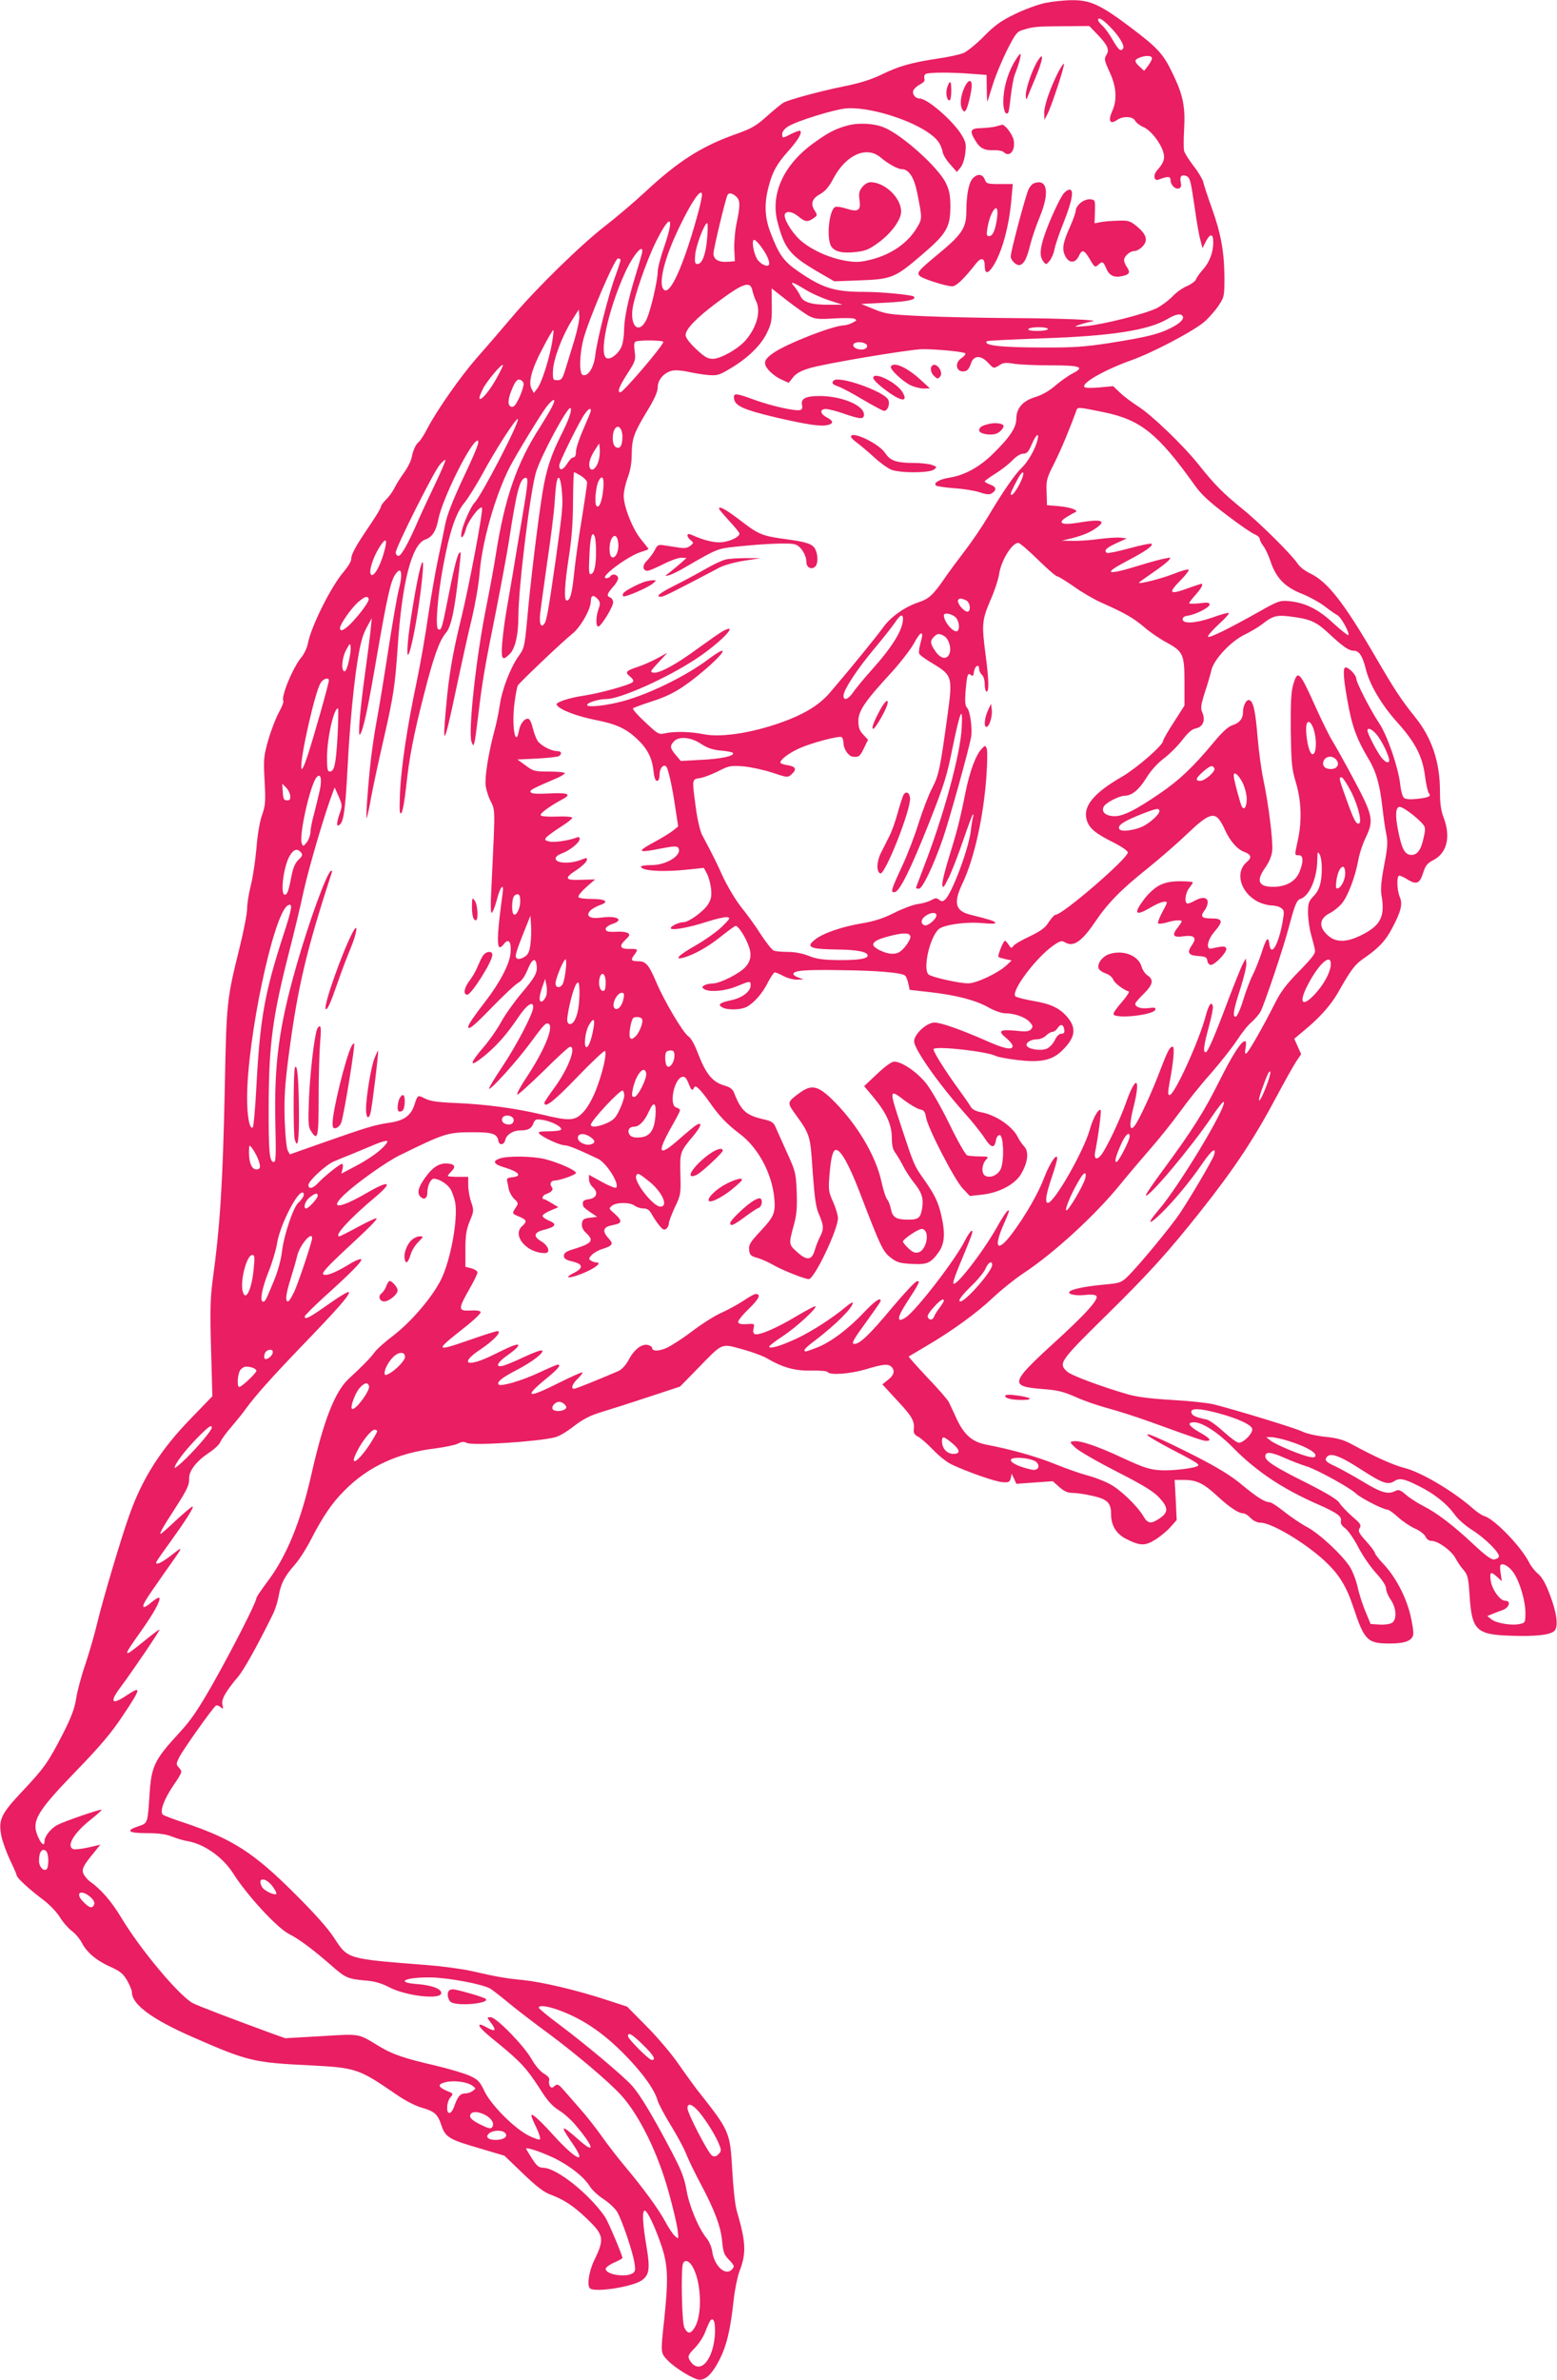 <?xml version="1.0" standalone="no"?>
<!DOCTYPE svg PUBLIC "-//W3C//DTD SVG 20010904//EN"
 "http://www.w3.org/TR/2001/REC-SVG-20010904/DTD/svg10.dtd">
<svg version="1.0" xmlns="http://www.w3.org/2000/svg"
 width="838pt" height="1280pt" viewBox="0 0 838 1280"
 preserveAspectRatio="xMidYMid meet">
<g transform="translate(0,1280) scale(0.1,-0.1)"
fill="#e91e63" stroke="none">
<path d="M5625 12784 c-38 -8 -112 -35 -163 -60 -74 -36 -107 -59 -167 -120
-40 -41 -90 -81 -109 -89 -19 -8 -81 -22 -138 -30 -146 -22 -211 -41 -303 -86
-56 -27 -116 -46 -201 -63 -124 -25 -295 -71 -327 -88 -9 -5 -45 -34 -79 -64
-71 -64 -89 -74 -190 -110 -175 -63 -301 -144 -473 -304 -60 -56 -157 -138
-215 -183 -131 -101 -370 -334 -503 -491 -56 -66 -141 -165 -190 -220 -93
-107 -215 -282 -267 -381 -17 -33 -37 -64 -44 -70 -18 -14 -32 -44 -40 -84 -3
-18 -21 -55 -40 -81 -19 -27 -44 -65 -54 -87 -11 -21 -32 -49 -46 -62 -14 -14
-26 -30 -26 -37 0 -7 -29 -55 -64 -106 -74 -109 -96 -150 -96 -177 0 -11 -18
-40 -39 -65 -69 -79 -178 -298 -195 -391 -4 -21 -19 -52 -32 -68 -47 -55 -113
-215 -99 -238 3 -4 -8 -32 -24 -61 -16 -29 -42 -96 -57 -148 -25 -88 -26 -102
-20 -220 6 -111 5 -132 -14 -185 -12 -34 -25 -109 -30 -180 -6 -66 -19 -155
-30 -197 -11 -43 -20 -99 -20 -125 0 -26 -18 -119 -40 -208 -69 -279 -71 -291
-80 -750 -11 -522 -25 -747 -66 -1045 -12 -93 -14 -164 -8 -368 l7 -252 -115
-119 c-161 -165 -261 -321 -331 -518 -42 -115 -145 -462 -173 -580 -14 -59
-43 -160 -64 -223 -22 -63 -44 -146 -50 -185 -8 -53 -25 -99 -71 -190 -80
-155 -101 -185 -220 -311 -116 -123 -129 -154 -111 -242 7 -32 28 -89 47 -129
19 -39 35 -76 35 -80 0 -13 64 -72 138 -128 36 -26 77 -69 93 -95 16 -27 45
-60 64 -75 20 -14 44 -43 55 -64 26 -51 78 -96 154 -130 52 -23 69 -37 90 -73
14 -25 26 -53 26 -64 0 -65 108 -145 325 -240 299 -131 328 -138 635 -153 247
-13 260 -17 465 -158 43 -30 101 -60 133 -69 72 -21 87 -34 108 -96 21 -64 42
-76 208 -124 l131 -39 100 -96 c73 -70 113 -101 150 -114 70 -26 121 -60 189
-124 97 -93 101 -111 45 -227 -29 -59 -41 -136 -24 -152 24 -24 226 7 278 42
42 29 47 62 26 186 -20 118 -24 190 -9 190 14 0 56 -88 90 -189 35 -105 38
-178 15 -396 -20 -184 -20 -180 18 -220 39 -42 143 -105 173 -105 36 0 71 37
109 113 37 75 56 155 74 319 6 54 20 121 30 149 39 100 36 158 -14 329 -9 31
-19 126 -24 218 -12 208 -13 209 -194 438 -17 23 -61 83 -97 135 -36 52 -112
142 -170 200 l-105 106 -110 36 c-158 52 -345 96 -450 107 -95 9 -134 16 -280
49 -50 11 -154 25 -230 31 -445 35 -431 31 -509 150 -31 48 -107 133 -210 235
-222 222 -336 294 -594 381 -59 19 -111 39 -116 44 -17 17 6 81 56 155 50 73
50 76 33 95 -18 20 -18 22 -1 57 19 39 182 269 198 279 5 3 16 0 25 -8 14 -12
16 -10 10 13 -7 28 17 71 85 151 31 37 102 164 185 332 14 27 28 73 33 102 11
66 32 106 85 166 24 26 64 89 90 140 63 122 114 197 180 262 127 128 286 201
485 225 52 7 108 18 124 26 21 11 33 12 48 4 30 -16 390 7 478 31 20 5 65 32
100 60 50 38 85 56 150 76 47 14 160 50 253 81 l167 55 93 95 c139 143 126
137 238 107 52 -14 113 -36 137 -50 85 -50 151 -68 239 -66 46 1 84 -2 88 -8
11 -18 120 -10 205 15 93 28 120 31 138 13 20 -20 14 -45 -19 -70 l-30 -24 80
-87 c81 -86 94 -111 89 -157 -2 -17 4 -27 22 -37 14 -6 51 -39 82 -71 31 -33
76 -68 100 -79 84 -40 234 -92 272 -95 35 -3 40 0 46 21 l5 24 13 -27 12 -27
98 7 98 7 36 -32 c26 -23 45 -31 72 -31 21 0 68 -7 107 -16 79 -18 99 -37 99
-99 0 -60 28 -105 80 -132 78 -39 103 -39 160 -3 27 17 64 48 81 68 l32 36 -5
108 -6 108 50 0 c68 0 107 -19 181 -88 65 -60 113 -92 140 -92 8 0 25 -11 38
-25 15 -15 35 -25 53 -25 59 0 239 -107 345 -205 78 -73 117 -135 156 -253 58
-175 75 -192 194 -192 81 0 119 14 127 46 3 12 -4 62 -16 111 -25 99 -79 202
-147 274 -24 25 -43 51 -43 56 0 6 -21 34 -47 63 -40 44 -45 55 -35 71 10 16
5 24 -42 64 -29 26 -59 58 -67 71 -9 17 -63 50 -173 106 -173 86 -226 120
-226 144 0 27 28 26 100 -6 40 -18 93 -38 119 -46 57 -17 235 -115 270 -148
27 -25 146 -86 169 -86 7 0 32 -18 56 -40 24 -22 64 -49 90 -61 26 -11 52 -31
58 -43 6 -15 19 -24 33 -24 34 0 105 -51 128 -92 10 -19 27 -44 36 -55 31 -35
34 -45 41 -154 12 -179 37 -203 218 -209 136 -5 216 4 238 26 23 23 13 98 -26
199 -21 55 -41 91 -62 108 -17 14 -39 42 -48 61 -44 86 -185 232 -240 249 -14
4 -41 22 -60 39 -103 92 -281 198 -370 220 -62 16 -156 58 -283 127 -44 24
-77 34 -145 41 -49 5 -103 18 -125 29 -34 17 -343 112 -477 146 -30 7 -129 18
-220 23 -109 6 -189 16 -235 29 -140 40 -311 103 -332 124 -48 44 -39 56 211
302 232 228 332 339 510 563 183 231 288 390 412 624 40 75 85 155 100 178
l27 40 -19 42 -18 41 49 41 c84 68 148 140 185 205 71 125 91 152 137 184 83
57 120 96 156 165 48 91 57 129 41 167 -16 38 -18 115 -3 115 7 0 27 -9 45
-21 48 -29 65 -22 83 35 13 41 23 53 56 70 73 38 94 125 55 228 -15 39 -20 77
-20 144 0 155 -44 286 -133 396 -74 92 -111 148 -207 313 -178 306 -265 417
-361 462 -25 12 -54 34 -64 50 -31 48 -206 222 -301 298 -102 83 -146 127
-232 235 -80 101 -255 270 -328 315 -32 21 -76 53 -96 73 l-37 35 -75 -7 c-45
-4 -77 -3 -80 3 -14 22 110 92 252 143 114 40 338 158 395 208 25 22 59 61 76
87 30 45 31 50 31 152 -1 137 -19 237 -69 375 -22 61 -42 123 -45 137 -3 14
-26 53 -51 85 -25 32 -48 69 -52 82 -3 13 -3 65 0 115 7 120 -5 183 -57 292
-54 115 -82 145 -230 257 -162 122 -218 148 -316 147 -41 0 -106 -7 -145 -15z
m349 -128 c48 -48 80 -101 71 -116 -12 -20 -25 -9 -55 43 -16 29 -41 64 -55
77 -14 13 -25 27 -25 32 0 18 23 6 64 -36z m-67 -42 c55 -57 66 -82 47 -111
-12 -19 -10 -29 17 -88 38 -81 43 -151 15 -213 -23 -52 -12 -74 25 -48 33 23
86 21 99 -4 6 -11 26 -26 45 -34 37 -16 88 -79 105 -131 12 -37 4 -61 -33
-102 -22 -25 -16 -59 9 -49 49 19 64 18 64 -2 0 -27 26 -53 46 -45 11 4 13 14
9 33 -7 30 4 43 28 34 22 -8 25 -21 47 -170 10 -74 24 -153 31 -176 l11 -43
19 38 c23 43 39 41 39 -6 0 -54 -20 -107 -54 -145 -18 -20 -36 -45 -39 -55 -4
-10 -26 -26 -49 -36 -24 -10 -59 -35 -78 -56 -19 -20 -57 -48 -83 -62 -61 -31
-292 -89 -383 -97 -69 -5 -69 -5 -29 9 22 7 49 14 60 16 65 7 -154 17 -420 18
-170 1 -394 6 -496 11 -169 8 -192 11 -255 37 l-69 28 134 7 c120 6 166 17
149 33 -9 9 -174 25 -263 25 -165 0 -228 20 -361 112 -77 53 -103 90 -149 212
-29 78 -32 151 -9 239 21 83 45 126 109 197 51 58 73 95 62 106 -3 3 -23 -4
-46 -15 -50 -26 -51 -26 -51 -1 0 12 13 28 32 40 49 30 246 91 313 97 112 9
321 -51 435 -126 54 -36 74 -63 84 -111 3 -14 21 -44 41 -65 l35 -40 19 23
c11 13 23 46 26 77 6 47 4 60 -18 97 -45 76 -185 198 -227 198 -24 0 -42 24
-34 44 4 9 20 24 36 32 20 11 28 20 23 31 -3 9 0 20 7 25 16 9 132 10 246 1
l82 -6 1 -76 c0 -42 2 -71 4 -66 2 6 15 48 30 95 15 47 49 128 76 182 42 83
53 98 81 106 58 18 70 20 217 21 l144 1 44 -46z m293 -128 c0 -7 -10 -25 -21
-40 l-21 -27 -24 22 c-30 28 -30 37 -1 49 34 13 67 12 67 -4z m-2449 -854
c-74 -265 -144 -419 -177 -391 -34 28 1 172 86 345 63 130 112 201 118 171 2
-10 -10 -66 -27 -125z m211 111 c22 -20 23 -46 3 -141 -9 -40 -14 -103 -13
-140 l3 -67 -37 -3 c-49 -4 -78 12 -78 44 0 25 66 300 76 316 8 13 26 9 46 -9z
m-386 -267 c-20 -56 -36 -118 -36 -137 -1 -49 -36 -202 -59 -254 -37 -83 -89
-48 -77 51 8 66 77 265 127 365 77 154 101 140 45 -25z m230 43 c-7 -87 -27
-139 -52 -139 -14 0 -16 9 -12 53 5 49 50 167 64 167 4 0 4 -37 0 -81z m294
-51 c31 -42 47 -84 37 -94 -10 -11 -45 7 -61 31 -20 31 -33 105 -17 105 6 0
25 -19 41 -42z m-646 -35 c-4 -16 -20 -71 -36 -123 -38 -125 -58 -220 -59
-283 0 -29 -5 -67 -12 -86 -14 -40 -58 -76 -81 -68 -45 17 5 254 96 456 46
103 109 174 92 104z m-114 -32 c0 -5 -13 -45 -29 -89 -37 -100 -97 -339 -107
-422 -7 -66 -39 -117 -67 -107 -20 6 -19 103 2 189 27 105 169 438 187 438 8
0 14 -4 14 -9z m992 -157 c33 -21 92 -47 132 -60 l71 -23 -70 0 c-96 -1 -143
13 -157 47 -7 15 -21 37 -32 50 -28 31 -13 28 56 -14z m-282 -9 c4 -16 12 -40
18 -52 29 -53 7 -140 -53 -211 -39 -47 -136 -102 -178 -102 -29 0 -45 10 -91
53 -35 33 -56 61 -56 75 0 31 58 92 164 171 148 111 185 123 196 66z m307
-136 c30 -15 51 -17 128 -12 51 3 101 3 112 -1 16 -7 16 -9 -7 -21 -14 -8 -35
-14 -47 -15 -60 -1 -313 -100 -383 -150 -49 -35 -54 -54 -23 -91 15 -17 45
-40 68 -50 l40 -18 23 29 c16 21 43 36 87 49 79 25 541 102 610 103 81 0 225
-14 231 -23 2 -4 -7 -16 -21 -25 -44 -29 -25 -85 24 -69 9 3 21 20 26 38 14
46 53 49 93 6 30 -32 30 -32 58 -15 22 15 36 17 78 10 28 -5 118 -9 200 -9
163 0 187 -9 118 -44 -21 -11 -63 -40 -92 -65 -33 -29 -73 -51 -106 -61 -68
-20 -104 -60 -104 -117 0 -49 -37 -103 -133 -196 -72 -68 -147 -108 -226 -121
-53 -8 -88 -28 -74 -42 5 -5 49 -11 98 -15 50 -3 112 -13 138 -22 35 -12 53
-13 64 -6 29 18 26 35 -6 47 -17 6 -31 14 -31 18 0 3 26 22 58 42 31 19 73 52
91 71 21 22 44 36 59 36 19 0 28 10 45 50 23 54 42 68 31 23 -12 -48 -51 -117
-84 -148 -37 -35 -103 -130 -183 -265 -31 -52 -86 -133 -122 -180 -36 -47 -88
-116 -114 -155 -58 -84 -83 -107 -136 -124 -75 -25 -152 -79 -192 -136 -34
-47 -166 -210 -285 -349 -52 -61 -121 -106 -221 -146 -169 -67 -359 -100 -460
-79 -70 14 -155 16 -207 5 -34 -8 -39 -5 -108 60 -40 37 -69 70 -65 74 4 4 48
20 97 36 106 33 172 72 282 165 121 102 143 150 29 65 -121 -91 -314 -186
-457 -226 -91 -25 -198 -37 -198 -22 0 13 62 32 103 32 75 0 329 114 483 216
128 84 239 198 147 151 -15 -8 -75 -50 -133 -92 -118 -87 -211 -138 -243 -133
-20 3 -17 8 27 55 l48 52 -53 -29 c-30 -16 -76 -37 -104 -46 -67 -22 -73 -29
-44 -53 16 -13 21 -23 14 -30 -15 -15 -178 -60 -259 -72 -83 -12 -159 -37
-150 -50 16 -27 109 -62 221 -84 97 -19 152 -44 208 -96 58 -53 85 -105 92
-175 4 -36 10 -54 19 -54 9 0 14 12 14 35 0 33 21 57 36 42 10 -10 33 -112 48
-217 l16 -105 -27 -22 c-15 -12 -63 -42 -107 -65 -92 -50 -83 -57 40 -32 73
14 88 14 95 3 23 -38 -66 -94 -148 -92 -29 0 -53 -4 -53 -8 0 -24 124 -31 262
-15 l76 8 17 -31 c9 -18 19 -54 22 -81 4 -39 1 -55 -16 -84 -24 -38 -104 -96
-132 -96 -24 0 -69 -21 -69 -32 0 -15 100 3 194 34 50 16 99 27 110 25 18 -3
15 -9 -29 -52 -27 -26 -90 -71 -139 -99 -95 -54 -123 -82 -64 -66 59 18 132
59 201 115 38 30 72 55 77 55 12 0 45 -48 64 -94 23 -54 20 -90 -10 -125 -30
-36 -139 -91 -180 -91 -16 0 -36 -5 -44 -10 -13 -9 -13 -11 0 -20 27 -18 113
-11 175 15 73 30 75 30 75 5 0 -33 -46 -68 -106 -80 -61 -13 -74 -24 -45 -39
28 -15 97 -13 129 3 40 21 87 74 116 134 15 28 31 52 36 52 6 0 27 -9 47 -20
21 -11 54 -20 73 -19 l35 1 -27 10 c-16 5 -28 14 -28 19 0 19 62 24 250 21
205 -2 336 -14 352 -30 6 -6 13 -25 17 -43 l7 -33 114 -13 c139 -16 243 -43
313 -83 30 -17 68 -30 87 -30 49 0 107 -20 131 -46 18 -20 20 -26 9 -39 -11
-13 -26 -15 -81 -9 -88 8 -101 0 -55 -38 20 -16 36 -36 36 -44 0 -24 -44 -16
-146 30 -135 59 -239 96 -275 96 -41 0 -109 -62 -109 -101 0 -42 132 -229 270
-384 40 -44 88 -104 107 -133 37 -57 55 -62 63 -16 3 17 11 29 20 29 22 0 26
-144 5 -185 -17 -33 -59 -49 -84 -33 -20 14 -17 59 5 84 17 18 15 19 -34 19
-28 0 -58 3 -67 6 -9 4 -52 79 -95 168 -46 94 -99 186 -127 221 -50 61 -128
114 -170 115 -14 0 -49 -25 -92 -66 l-70 -66 51 -61 c69 -83 98 -147 98 -218
0 -40 6 -63 19 -80 10 -13 28 -44 41 -69 12 -25 38 -64 56 -87 44 -54 55 -86
48 -136 -9 -58 -19 -67 -76 -67 -65 0 -84 12 -93 57 -4 21 -13 45 -21 53 -7 9
-20 49 -29 90 -30 145 -138 324 -273 453 -72 68 -106 74 -168 29 -67 -49 -68
-52 -28 -108 85 -118 85 -117 98 -317 11 -146 17 -192 35 -231 25 -58 26 -77
4 -119 -9 -18 -22 -50 -28 -72 -16 -54 -42 -57 -95 -9 -46 42 -46 40 -15 154
13 49 16 90 13 170 -4 101 -7 111 -52 210 -26 58 -54 119 -61 136 -11 27 -22
34 -67 44 -93 22 -119 45 -157 142 -7 19 -21 30 -48 38 -68 19 -103 61 -148
178 -16 43 -36 79 -50 88 -28 18 -132 193 -174 294 -40 93 -55 110 -98 110
-37 0 -40 7 -18 36 21 28 19 31 -26 30 -52 -1 -59 15 -23 49 23 22 26 28 14
36 -8 5 -31 9 -50 8 -57 -3 -70 0 -70 15 0 8 16 20 35 26 67 22 28 46 -56 35
-62 -9 -89 7 -63 36 9 10 32 23 51 30 54 18 35 34 -42 34 -42 0 -70 4 -72 11
-2 6 17 30 43 53 l47 41 -74 -2 c-90 -4 -95 8 -24 54 27 18 51 41 53 50 3 16
1 16 -32 3 -37 -15 -93 -20 -120 -9 -26 10 -18 31 16 43 43 15 98 59 98 78 0
10 -5 13 -17 8 -42 -16 -121 -28 -147 -21 -24 6 -26 9 -15 23 8 8 42 33 76 55
35 22 63 44 63 49 0 6 -35 9 -82 7 -49 -2 -85 1 -88 7 -5 10 50 50 121 88 48
26 24 35 -81 29 -60 -3 -89 -1 -94 7 -7 11 11 20 142 76 23 10 42 22 42 27 0
4 -38 8 -83 8 -79 0 -87 2 -128 33 l-44 32 105 5 c58 3 111 9 118 13 19 13 14
27 -9 27 -32 0 -89 30 -106 56 -8 13 -19 43 -25 66 -5 23 -14 46 -21 50 -17
11 -46 -20 -53 -58 -19 -104 -41 19 -25 144 6 46 14 88 18 95 14 21 246 241
292 277 45 35 101 133 101 177 0 31 14 36 36 12 15 -17 16 -24 6 -53 -15 -40
-16 -96 -2 -96 15 0 80 106 80 130 0 11 -7 23 -15 26 -22 9 -19 19 16 59 18
20 29 41 25 50 -6 17 -32 20 -41 5 -3 -5 -13 -10 -22 -10 -44 0 116 120 189
142 21 6 38 13 38 15 0 3 -18 25 -39 51 -45 54 -95 178 -94 237 0 22 10 65 21
95 14 36 22 79 22 125 1 86 11 115 83 234 40 65 57 104 57 128 0 40 33 78 76
89 16 4 53 2 84 -5 30 -7 80 -15 110 -18 50 -4 61 -1 119 34 94 55 166 125
198 191 25 51 28 67 27 149 l-1 92 84 -66 c47 -36 101 -74 120 -84z m-1267
-133 c-17 -55 -39 -126 -48 -156 -15 -47 -20 -55 -42 -55 -24 0 -25 3 -24 50
2 61 49 187 101 270 l38 60 3 -34 c2 -18 -11 -79 -28 -135z m3275 134 c10 -16
-13 -39 -67 -66 -64 -32 -130 -48 -326 -79 -136 -21 -198 -25 -360 -24 -226 0
-323 11 -300 34 3 3 135 9 294 15 371 12 576 43 679 105 44 26 70 30 80 15z
m-725 -70 c0 -5 -25 -10 -56 -10 -34 0 -53 4 -49 10 3 6 28 10 56 10 27 0 49
-4 49 -10z m-2669 -75 c-16 -91 -57 -218 -80 -246 l-18 -23 -12 23 c-19 35 2
110 62 222 28 54 53 96 55 94 3 -2 -1 -34 -7 -70z m599 6 c0 -19 -215 -271
-231 -271 -18 0 -8 29 37 99 44 68 46 75 40 121 -5 35 -3 50 6 53 23 9 148 7
148 -2z m1089 -10 c18 -12 5 -31 -22 -31 -29 0 -51 15 -43 29 8 13 45 14 65 2z
m-1985 -183 c-61 -111 -127 -161 -74 -58 21 41 99 134 107 127 2 -2 -13 -33
-33 -69z m144 -31 c2 -9 -8 -42 -22 -73 -19 -41 -30 -55 -43 -52 -23 5 -21 42
6 103 15 34 25 46 38 43 10 -2 19 -11 21 -21z m152 -127 c-11 -22 -40 -70 -64
-108 -123 -190 -189 -379 -236 -677 -11 -71 -36 -206 -55 -300 -54 -272 -96
-663 -77 -716 9 -22 10 -22 15 -4 4 11 13 81 22 155 20 171 35 258 95 555 26
132 58 303 70 380 42 273 59 335 91 335 14 0 9 -42 -24 -235 -14 -82 -35 -206
-46 -275 -12 -69 -28 -163 -36 -209 -8 -46 -18 -122 -22 -168 -7 -91 0 -101
41 -60 29 29 46 103 46 200 0 157 65 685 96 781 30 93 169 350 184 341 11 -7
-8 -62 -50 -145 -54 -107 -80 -186 -100 -309 -24 -146 -66 -490 -83 -686 -13
-142 -16 -153 -45 -193 -45 -63 -90 -180 -102 -264 -6 -40 -19 -104 -30 -143
-31 -115 -52 -247 -46 -291 3 -23 15 -61 27 -84 21 -40 22 -50 16 -205 -4 -90
-10 -215 -13 -279 -4 -70 -3 -116 2 -116 5 0 18 32 28 70 19 74 40 96 31 33
-27 -196 -31 -273 -18 -287 4 -4 15 3 24 15 26 35 42 15 37 -46 -5 -60 -57
-160 -139 -266 -57 -73 -89 -121 -89 -131 0 -22 30 3 132 108 62 64 125 122
139 129 17 9 34 34 49 70 23 57 42 67 48 26 6 -41 -6 -65 -81 -153 -40 -48
-91 -119 -112 -159 -22 -39 -61 -95 -87 -125 -87 -100 -86 -123 3 -50 64 53
118 114 179 205 45 67 80 90 80 54 0 -34 -89 -204 -167 -321 -42 -62 -73 -115
-71 -118 9 -8 148 146 222 246 74 101 85 112 99 103 29 -17 -25 -146 -120
-289 -31 -46 -53 -87 -49 -91 3 -4 66 53 140 125 73 73 138 132 144 132 36 0
-11 -121 -83 -219 -30 -41 -55 -78 -55 -82 0 -33 53 9 177 138 78 81 145 144
149 140 12 -12 -14 -122 -49 -211 -19 -48 -46 -95 -68 -118 -44 -47 -73 -49
-221 -13 -144 34 -300 55 -458 62 -103 4 -144 10 -172 24 -40 20 -40 21 -57
-32 -19 -60 -57 -87 -137 -98 -78 -12 -114 -22 -361 -109 l-173 -61 -12 22
c-6 12 -13 84 -16 167 -3 118 1 183 22 345 48 365 95 563 232 983 2 7 0 11 -5
8 -24 -15 -119 -277 -185 -508 -95 -331 -121 -530 -114 -850 4 -170 3 -208 -8
-208 -24 0 -29 51 -28 305 1 328 21 476 110 825 25 96 61 245 79 330 29 130
113 415 155 525 l11 30 22 -49 c20 -48 20 -50 3 -98 -17 -50 -15 -71 5 -51 19
19 28 85 39 293 16 316 48 600 79 705 4 17 18 49 30 70 l22 40 -6 -60 c-3 -33
-17 -139 -30 -235 -29 -211 -40 -351 -27 -330 18 27 41 132 91 425 54 310 73
397 97 433 35 53 44 11 19 -85 -8 -32 -33 -175 -55 -318 -22 -143 -51 -321
-65 -395 -23 -129 -37 -247 -50 -430 -3 -46 -4 -82 -1 -80 2 3 14 57 25 120
12 63 42 201 66 305 53 232 61 286 75 490 23 351 76 558 149 583 37 13 58 45
70 108 21 110 177 424 211 424 14 0 -4 -47 -84 -216 -50 -108 -81 -187 -90
-235 -8 -41 -26 -128 -40 -194 -14 -66 -37 -201 -52 -300 -14 -99 -41 -254
-60 -345 -52 -245 -84 -460 -91 -600 -4 -99 -3 -123 7 -113 7 6 18 68 26 142
16 153 39 275 96 496 51 201 83 291 118 331 28 32 47 121 70 329 12 111 12
111 1 100 -11 -12 -33 -103 -65 -268 -27 -137 -32 -151 -48 -141 -16 10 -3
178 27 338 35 188 67 284 114 341 21 26 64 95 96 153 69 129 184 307 192 298
12 -12 -196 -413 -233 -450 -19 -19 -60 -111 -69 -153 -10 -50 9 -39 23 12 11
43 74 126 86 114 9 -8 -70 -426 -114 -604 -44 -180 -64 -296 -79 -465 -21
-227 -11 -213 49 70 32 151 72 334 90 405 17 72 36 179 41 240 13 169 83 415
161 570 35 68 169 288 200 328 39 49 54 47 28 -3z m2970 -27 c199 -41 291
-114 491 -394 33 -47 78 -89 170 -158 68 -52 136 -99 152 -105 15 -6 27 -17
27 -24 0 -8 9 -25 19 -38 11 -14 27 -49 37 -77 31 -95 77 -144 174 -182 36
-14 88 -43 117 -64 28 -22 60 -44 71 -50 21 -11 68 -98 59 -107 -3 -3 -39 26
-81 64 -82 77 -153 111 -241 119 -46 4 -58 0 -160 -58 -162 -91 -266 -142
-273 -134 -4 4 21 33 55 65 35 31 60 60 57 63 -3 3 -44 -8 -90 -25 -91 -31
-159 -35 -159 -8 0 9 11 16 25 18 40 4 120 44 120 60 0 12 -11 13 -55 7 -30
-3 -55 -3 -55 1 0 3 16 24 35 45 31 35 44 59 30 59 -2 0 -28 -9 -57 -19 -117
-43 -126 -35 -51 41 26 26 44 51 40 54 -4 4 -42 -7 -84 -24 -68 -26 -183 -55
-183 -46 0 2 33 25 73 53 40 27 79 57 87 67 14 16 13 17 -20 10 -19 -3 -78
-19 -130 -35 -187 -58 -211 -50 -72 23 96 50 140 81 130 91 -3 4 -57 -7 -119
-24 -62 -17 -116 -28 -121 -25 -19 12 -5 27 50 52 l57 26 -34 4 c-19 2 -70 -1
-114 -7 -44 -6 -108 -11 -141 -10 l-61 1 50 12 c66 17 101 32 136 57 57 40 26
49 -102 27 -86 -14 -111 -1 -58 31 19 12 39 23 44 25 26 9 -18 27 -81 33 l-69
6 -2 69 c-3 64 0 75 43 160 37 74 83 185 119 285 5 14 19 12 145 -14z m-2760
8 c0 -5 -18 -49 -40 -99 -22 -49 -40 -104 -40 -121 0 -20 -5 -31 -14 -31 -8 0
-23 -16 -35 -36 -21 -34 -41 -38 -41 -7 0 16 80 179 125 258 25 41 45 58 45
36z m170 -140 c0 -49 -14 -70 -37 -55 -20 13 -20 78 -1 101 17 21 38 -4 38
-46z m-129 -132 c-12 -40 -38 -58 -47 -34 -8 21 2 54 28 95 l23 35 3 -30 c2
-16 -1 -46 -7 -66z m-876 -116 c-31 -65 -72 -152 -90 -193 -56 -130 -95 -200
-110 -200 -8 0 -15 8 -15 19 0 26 203 431 236 470 14 17 29 30 31 27 3 -2 -21
-58 -52 -123z m783 37 c17 -11 32 -27 32 -36 0 -9 -13 -98 -29 -197 -17 -100
-35 -231 -41 -291 -11 -108 -21 -146 -40 -146 -16 0 -11 89 12 237 15 95 22
187 22 296 1 86 3 157 6 157 3 0 20 -9 38 -20z m2356 -50 c-23 -43 -44 -64
-44 -45 0 9 41 88 53 104 24 29 18 -10 -9 -59z m-2460 -32 c7 -75 4 -102 -33
-368 -39 -272 -49 -330 -62 -346 -18 -22 -27 0 -22 54 3 26 20 151 38 277 19
127 37 271 40 320 3 50 8 100 11 113 9 44 22 21 28 -50z m223 13 c-6 -69 -24
-111 -38 -90 -10 16 -2 104 13 132 19 37 31 18 25 -42z m-39 -336 c0 -77 -9
-117 -27 -123 -11 -4 -13 14 -9 94 4 103 15 144 29 108 4 -10 7 -46 7 -79z
m120 39 c3 -42 -17 -82 -36 -70 -15 9 -15 71 -1 97 16 30 34 17 37 -27z
m-1263 -51 c-21 -73 -54 -128 -68 -114 -14 14 9 91 46 149 36 57 45 43 22 -35z
m3521 -33 c50 -49 97 -90 104 -90 6 0 47 -25 90 -55 43 -31 109 -69 147 -86
124 -55 174 -83 231 -132 31 -27 84 -63 116 -80 94 -51 101 -65 101 -215 l0
-127 -57 -89 c-32 -49 -58 -95 -58 -101 0 -23 -140 -145 -220 -192 -155 -89
-213 -161 -191 -234 14 -45 46 -72 149 -123 41 -21 72 -43 72 -51 0 -33 -351
-335 -388 -335 -7 0 -23 -18 -37 -39 -19 -31 -42 -48 -102 -77 -43 -20 -83
-43 -89 -52 -10 -14 -13 -13 -25 6 -8 12 -17 22 -20 22 -9 0 -41 -81 -35 -87
3 -3 20 -8 38 -12 l33 -7 -29 -27 c-44 -41 -163 -97 -205 -96 -51 0 -200 34
-214 48 -31 31 7 199 55 243 27 24 145 41 234 33 50 -5 75 -4 71 2 -6 10 -27
16 -134 43 -82 20 -93 64 -42 170 63 133 113 360 128 575 5 71 6 138 2 148 -7
19 -8 19 -26 1 -33 -34 -66 -122 -90 -243 -29 -145 -46 -209 -91 -354 -19 -61
-34 -123 -32 -137 2 -21 8 -14 35 41 18 37 52 126 77 199 25 73 48 135 52 139
3 3 4 -3 1 -14 -3 -11 -9 -45 -12 -75 -13 -101 -103 -339 -139 -369 -13 -11
-19 -11 -32 0 -13 10 -20 10 -42 -3 -15 -8 -48 -18 -74 -21 -26 -4 -82 -25
-125 -47 -58 -29 -103 -44 -172 -56 -109 -18 -214 -54 -256 -89 -49 -39 -25
-50 113 -52 114 -1 172 -12 172 -33 0 -17 -52 -25 -160 -24 -81 1 -117 6 -158
23 -33 13 -75 21 -112 21 -32 0 -66 3 -75 7 -10 3 -41 43 -70 87 -28 45 -76
110 -105 146 -29 36 -72 108 -97 160 -39 86 -54 116 -115 231 -10 20 -25 84
-33 145 -21 157 -22 152 23 159 20 3 64 20 98 37 56 29 66 31 135 26 41 -4
111 -19 156 -34 80 -27 83 -27 103 -9 30 27 24 42 -20 49 -22 3 -40 10 -40 14
0 17 46 51 100 76 66 30 216 70 230 61 5 -3 10 -18 10 -33 0 -30 27 -70 50
-72 31 -4 39 1 60 46 l22 45 -26 28 c-20 21 -26 37 -26 73 0 54 34 105 178
261 49 54 104 125 122 158 36 68 55 70 35 3 -7 -25 -11 -52 -8 -59 2 -8 36
-32 75 -55 103 -62 106 -72 78 -275 -39 -286 -47 -325 -83 -394 -19 -36 -51
-120 -72 -186 -20 -66 -61 -173 -91 -237 -59 -127 -63 -141 -37 -136 26 5 86
126 184 373 79 200 96 252 125 399 42 204 57 239 50 111 -7 -142 -97 -472
-202 -743 -24 -63 -44 -116 -44 -118 0 -2 7 -4 16 -4 19 0 78 123 129 270 35
102 141 482 152 548 7 45 -6 139 -22 155 -10 10 -12 32 -9 78 8 97 12 113 29
99 11 -9 14 -6 17 16 4 32 28 46 28 16 0 -11 7 -25 15 -32 9 -7 15 -29 15 -51
0 -22 5 -39 10 -39 14 0 12 66 -5 195 -22 167 -20 189 25 295 23 51 43 114 47
139 10 74 69 171 104 171 7 0 54 -40 105 -90z m-3602 -209 c7 -10 -37 -73 -91
-130 -40 -41 -63 -52 -63 -29 0 20 60 106 96 138 36 31 49 36 58 21z m3217
-11 c22 -12 26 -60 5 -60 -8 0 -24 12 -35 26 -30 38 -13 57 30 34z m-63 -86
c21 -14 31 -62 16 -77 -17 -17 -74 47 -74 83 0 15 32 12 58 -6z m-278 -13 c0
-58 -58 -152 -170 -276 -40 -44 -83 -97 -97 -117 -27 -40 -53 -50 -53 -20 0
31 72 141 164 251 49 58 100 123 114 144 27 41 42 47 42 18z m2113 9 c83 -12
116 -28 181 -89 75 -70 106 -91 132 -91 29 0 47 -28 64 -95 20 -85 85 -196
171 -291 97 -108 135 -182 149 -290 5 -42 15 -83 20 -90 15 -17 1 -24 -65 -31
-35 -4 -60 -2 -69 6 -7 6 -17 39 -20 74 -11 92 -70 263 -113 327 -45 67 -123
218 -123 239 0 19 -39 61 -58 61 -17 0 -11 -71 19 -225 21 -105 47 -170 103
-264 42 -69 62 -137 76 -261 6 -52 15 -118 21 -145 9 -42 8 -70 -11 -168 -16
-83 -20 -131 -15 -160 21 -116 -3 -164 -106 -216 -80 -40 -135 -41 -178 -6
-56 48 -53 94 9 125 21 11 50 35 64 53 33 42 71 145 86 228 6 35 25 93 42 127
43 90 37 118 -68 314 -47 88 -98 179 -113 203 -15 24 -56 106 -90 182 -88 196
-97 204 -122 116 -10 -35 -13 -100 -12 -243 3 -176 5 -204 28 -280 29 -97 33
-207 10 -310 -18 -83 -18 -80 5 -80 25 0 27 -33 4 -90 -21 -51 -72 -80 -142
-80 -80 0 -93 33 -41 105 19 27 33 60 36 87 6 50 -19 251 -48 388 -11 52 -24
151 -30 220 -12 146 -23 196 -44 204 -17 6 -35 -29 -35 -65 0 -34 -18 -57 -55
-69 -25 -8 -56 -36 -107 -98 -105 -126 -181 -199 -286 -270 -127 -87 -196
-122 -242 -122 -49 0 -75 23 -59 52 11 21 82 57 112 58 38 0 76 31 115 93 24
40 61 81 94 106 30 22 75 67 100 99 33 43 54 61 77 65 36 8 50 44 32 85 -10
21 -8 39 13 106 15 45 31 99 36 122 14 58 105 155 178 190 31 15 73 40 93 55
64 50 80 54 182 39z m-1893 -100 c26 -14 42 -65 30 -96 -14 -35 -48 -28 -77
15 -27 40 -28 54 -7 75 18 19 28 20 54 6z m-3203 -138 c-6 -29 -16 -53 -22
-53 -20 1 -16 69 7 113 21 39 23 41 25 18 2 -14 -3 -49 -10 -78z m-107 -102
c0 -17 -81 -303 -113 -400 -20 -62 -33 -87 -35 -72 -8 51 74 414 104 459 14
23 44 32 44 13z m47 -296 c-9 -154 -17 -194 -42 -194 -12 0 -15 14 -15 74 0
103 36 266 59 266 3 0 2 -66 -2 -146z m5262 -4 c9 -56 -1 -106 -19 -95 -22 14
-41 151 -23 169 14 13 34 -22 42 -74z m326 14 c24 -26 57 -88 70 -131 9 -33
-16 -30 -42 5 -25 34 -73 127 -73 142 0 18 20 11 45 -16z m-3632 -55 c35 -23
63 -32 107 -36 33 -3 63 -9 65 -13 10 -16 -64 -32 -171 -37 l-110 -6 -27 32
c-31 38 -33 48 -10 73 26 29 91 24 146 -13z m3415 -81 c31 -31 3 -64 -44 -52
-39 10 -25 64 16 64 9 0 21 -5 28 -12z m-652 -50 c9 -15 -50 -68 -76 -68 -29
0 -25 14 15 49 39 34 50 37 61 19z m152 -78 c12 -25 22 -62 22 -87 0 -42 -13
-63 -26 -42 -8 13 -44 148 -44 167 0 26 25 6 48 -38z m-4966 -37 c-7 -32 -21
-89 -31 -128 -11 -38 -20 -84 -20 -101 -1 -18 -10 -42 -20 -55 -19 -23 -20
-23 -27 -5 -16 41 45 312 79 354 22 27 31 -5 19 -65z m5552 -15 c38 -77 59
-168 38 -168 -15 0 -26 21 -67 135 -39 107 -41 118 -22 113 6 -2 29 -38 51
-80z m-5712 -18 c2 -19 -2 -25 -17 -25 -17 0 -21 8 -23 45 l-3 45 20 -20 c11
-11 22 -31 23 -45z m6024 -89 c21 -15 50 -40 64 -55 23 -25 24 -29 12 -83 -14
-67 -36 -95 -71 -91 -32 4 -47 34 -67 135 -16 82 -12 123 10 123 7 0 31 -13
52 -29z m-1346 6 c0 -17 -47 -60 -87 -81 -45 -22 -118 -32 -128 -16 -12 19 16
39 106 76 93 37 109 40 109 21z m321 -44 c8 -10 23 -35 32 -57 28 -61 66 -104
103 -118 39 -14 43 -31 14 -55 -65 -56 -34 -165 62 -214 21 -10 52 -19 71 -19
18 0 42 -6 52 -14 18 -13 18 -18 7 -81 -23 -122 -62 -184 -70 -112 -5 44 -17
31 -41 -45 -13 -40 -35 -95 -49 -123 -14 -27 -37 -88 -51 -134 -14 -47 -32
-86 -39 -89 -20 -6 -14 35 24 151 19 60 34 122 32 136 l-3 26 -16 -30 c-9 -16
-44 -104 -79 -195 -74 -198 -110 -280 -121 -280 -15 0 -10 38 17 137 14 51 24
101 22 109 -7 32 -22 12 -38 -48 -36 -137 -169 -428 -195 -428 -10 0 -10 13 0
68 21 109 28 192 17 192 -16 0 -27 -21 -67 -125 -43 -115 -115 -271 -138 -300
-27 -35 -30 4 -8 93 43 167 16 187 -39 30 -31 -89 -105 -245 -133 -280 -24
-30 -40 -22 -33 15 16 77 35 221 30 226 -11 11 -42 -44 -58 -103 -33 -118
-192 -396 -226 -396 -17 0 -11 44 20 135 17 49 30 96 30 104 0 34 -41 -27 -69
-101 -32 -85 -100 -204 -173 -302 -78 -104 -103 -82 -48 44 17 38 30 71 30 75
0 18 -24 -14 -65 -87 -79 -140 -234 -337 -234 -298 -1 8 15 53 35 100 66 159
74 180 64 180 -5 0 -22 -24 -36 -52 -52 -104 -263 -377 -319 -414 -50 -33 -48
-2 4 78 71 109 76 121 56 116 -10 -1 -70 -66 -134 -142 -123 -148 -178 -200
-206 -194 -13 2 1 27 64 113 44 61 81 113 81 118 0 21 -31 0 -90 -62 -83 -89
-183 -163 -255 -190 -63 -24 -65 -24 -65 -12 0 5 25 28 57 51 112 86 203 176
203 203 0 5 -17 -5 -37 -22 -73 -61 -185 -133 -266 -171 -84 -39 -147 -58
-147 -43 0 4 34 31 76 58 72 48 183 150 173 159 -2 3 -49 -22 -103 -54 -105
-63 -200 -104 -223 -96 -9 4 -11 14 -7 31 6 25 5 26 -36 23 -28 -2 -44 1 -47
10 -3 7 23 39 57 72 56 54 68 80 37 80 -7 0 -36 -16 -65 -36 -29 -19 -83 -49
-119 -65 -37 -16 -107 -61 -157 -99 -50 -38 -112 -78 -138 -90 -43 -19 -78
-19 -78 0 0 5 -9 11 -20 15 -32 10 -74 -20 -104 -75 -18 -34 -39 -56 -59 -65
-92 -40 -228 -95 -237 -95 -19 0 -10 26 20 55 16 16 28 31 25 33 -3 3 -61 -23
-129 -57 -163 -82 -188 -78 -79 13 77 62 97 86 74 86 -4 0 -51 -20 -102 -44
-92 -43 -203 -75 -215 -63 -13 12 19 38 95 77 85 44 150 94 139 106 -5 4 -47
-11 -95 -34 -49 -23 -100 -44 -115 -48 -46 -11 -33 17 27 59 57 40 72 64 33
51 -13 -3 -62 -26 -110 -50 -144 -72 -192 -51 -69 30 70 47 115 96 88 96 -8 0
-72 -20 -143 -45 -193 -67 -195 -63 -46 55 57 44 102 86 99 93 -2 7 -23 10
-55 8 -67 -3 -67 7 -7 113 25 43 45 84 45 92 0 7 -15 17 -32 22 l-33 8 0 95
c0 75 5 105 23 150 23 55 23 59 8 103 -9 26 -16 67 -16 91 l0 45 -55 0 c-30 0
-55 2 -55 5 0 3 9 14 21 26 25 25 15 40 -29 41 -40 1 -75 -22 -112 -74 -39
-53 -47 -85 -27 -105 19 -19 37 -9 37 22 0 37 18 75 35 75 27 0 71 -27 89 -55
9 -14 21 -47 26 -73 16 -88 -25 -313 -77 -416 -49 -97 -162 -228 -259 -302
-40 -30 -83 -68 -96 -85 -23 -32 -68 -78 -140 -144 -76 -70 -137 -227 -203
-520 -57 -251 -133 -436 -234 -570 -33 -44 -61 -85 -61 -91 0 -21 -131 -278
-233 -458 -80 -141 -119 -198 -179 -263 -137 -149 -153 -181 -163 -333 -10
-157 -10 -156 -57 -172 -75 -24 -60 -38 41 -38 64 0 104 -5 138 -19 26 -10 66
-22 88 -25 88 -17 186 -87 241 -174 75 -118 235 -291 299 -324 55 -28 125 -80
223 -165 85 -75 92 -77 203 -87 36 -3 76 -15 112 -34 90 -48 282 -70 282 -32
0 23 -52 42 -127 48 -126 9 -68 38 72 36 96 -2 282 -37 320 -61 14 -9 59 -44
100 -78 41 -34 136 -107 210 -161 152 -113 322 -257 390 -330 99 -107 202
-315 260 -529 23 -82 44 -172 47 -200 6 -50 6 -50 -14 -32 -12 10 -35 45 -52
77 -36 67 -116 177 -215 295 -37 44 -93 116 -124 160 -31 44 -83 111 -117 149
-33 38 -74 85 -91 104 -28 32 -34 35 -49 22 -14 -12 -18 -12 -26 1 -4 8 -6 21
-3 30 3 11 -7 23 -29 36 -20 12 -47 44 -66 78 -42 73 -190 225 -220 225 -22 0
-22 0 5 -35 28 -38 18 -45 -26 -20 -14 8 -28 14 -32 15 -23 1 2 -28 90 -98
125 -102 157 -138 226 -244 41 -66 67 -95 103 -118 27 -16 66 -51 88 -77 104
-123 113 -166 16 -79 -94 83 -100 78 -28 -26 79 -115 17 -86 -105 48 -78 86
-118 121 -118 105 0 -6 12 -35 27 -65 15 -31 23 -59 19 -63 -4 -4 -33 6 -64
22 -77 40 -202 166 -236 240 -24 50 -34 60 -80 81 -30 13 -114 38 -187 55
-165 38 -228 60 -299 103 -115 70 -98 67 -312 54 l-193 -11 -70 25 c-232 85
-396 148 -426 163 -73 38 -284 289 -389 465 -50 83 -108 150 -166 190 -11 8
-26 25 -33 38 -14 26 -4 47 57 120 l32 40 -65 -15 c-36 -8 -72 -12 -80 -9 -40
15 2 86 91 157 36 28 63 53 61 55 -5 5 -201 -62 -238 -82 -34 -17 -69 -61 -69
-85 0 -31 -16 -22 -35 21 -38 85 -10 133 216 366 117 121 179 194 238 283 102
152 105 167 21 111 -79 -53 -92 -36 -32 44 66 88 214 307 211 311 -2 2 -39
-26 -82 -61 -119 -97 -121 -92 -19 51 69 97 110 171 99 181 -3 4 -23 -8 -44
-26 -20 -18 -39 -28 -41 -22 -4 13 10 35 113 182 107 151 107 149 39 96 -53
-41 -84 -56 -84 -40 0 3 33 51 74 107 87 121 129 187 123 194 -3 2 -41 -30
-86 -71 -44 -42 -83 -76 -86 -76 -8 0 10 33 71 127 72 112 83 134 82 171 -1
41 39 93 108 139 29 19 56 45 60 57 4 11 30 48 59 81 28 33 65 78 80 100 51
70 136 165 304 340 193 200 254 270 249 285 -2 6 -51 -23 -110 -65 -102 -72
-128 -86 -128 -66 0 5 44 49 97 98 156 140 219 205 206 210 -7 3 -39 -11 -70
-31 -73 -44 -121 -62 -134 -49 -7 7 30 47 107 119 146 135 186 175 180 181 -2
3 -47 -18 -99 -46 -51 -28 -97 -51 -100 -51 -33 0 55 96 196 214 95 80 72 90
-48 20 -152 -88 -208 -90 -117 -5 68 63 224 174 297 209 239 117 254 122 391
122 105 0 129 -8 136 -45 5 -28 31 -25 38 5 7 28 42 50 82 50 40 0 59 10 69
38 9 22 13 24 52 18 48 -8 104 -38 97 -52 -3 -5 -33 -9 -67 -9 -47 0 -59 -3
-51 -12 16 -19 110 -63 136 -63 20 0 71 -21 181 -73 46 -23 117 -135 97 -155
-4 -4 -39 10 -77 31 l-69 38 0 -24 c0 -13 9 -32 20 -42 32 -29 22 -59 -20 -65
-31 -4 -37 -11 -31 -37 0 -5 18 -19 38 -33 l37 -25 -40 -5 c-33 -4 -39 -9 -42
-32 -2 -18 5 -34 24 -51 43 -41 31 -55 -76 -88 -33 -10 -45 -19 -45 -34 0 -14
11 -22 45 -30 59 -14 62 -35 8 -62 -68 -35 -10 -29 67 6 59 27 84 51 53 51 -7
0 -20 4 -28 10 -12 7 -12 12 4 29 10 11 35 26 55 32 60 19 65 28 35 60 -16 17
-24 34 -21 44 7 16 13 19 60 29 36 8 34 23 -5 58 -32 27 -32 28 -14 43 25 19
96 19 122 0 10 -8 32 -15 47 -15 21 0 32 -8 45 -31 9 -17 28 -45 41 -61 18
-22 26 -26 37 -17 8 6 14 19 14 29 0 10 15 49 32 86 32 66 33 73 30 178 -3
120 -2 121 70 207 42 51 50 76 18 59 -11 -6 -52 -40 -92 -75 -114 -101 -126
-82 -43 66 25 43 45 82 45 87 0 6 -9 12 -20 15 -41 11 -12 157 33 165 13 3 22
-7 34 -38 13 -33 18 -38 26 -25 8 15 11 15 29 -2 11 -10 37 -43 58 -73 50 -72
93 -117 162 -169 97 -73 171 -208 185 -341 8 -83 0 -103 -73 -181 -56 -60 -65
-74 -62 -101 3 -28 8 -34 45 -44 23 -7 61 -24 85 -38 46 -27 170 -76 191 -76
30 0 157 266 157 328 0 16 -12 56 -26 87 -24 53 -26 65 -20 139 8 100 18 141
36 141 25 0 69 -78 124 -220 117 -305 128 -328 172 -361 31 -24 49 -29 109
-32 85 -5 104 4 145 60 35 48 39 104 15 206 -17 71 -36 110 -99 198 -45 64
-49 73 -115 274 -67 203 -67 206 20 139 30 -22 66 -43 80 -46 22 -4 28 -12 33
-43 9 -56 154 -337 198 -383 l38 -40 62 7 c93 9 181 55 214 112 36 62 43 118
17 147 -12 12 -28 36 -36 53 -30 58 -121 119 -199 132 -25 5 -45 15 -52 27 -6
11 -34 52 -62 90 -81 111 -146 216 -139 223 17 17 291 -14 335 -38 10 -5 60
-15 112 -21 128 -16 192 -3 246 52 70 69 77 118 27 178 -41 48 -88 71 -182 87
-48 8 -92 20 -98 25 -26 26 111 209 205 274 35 24 45 27 61 17 45 -28 90 2
162 108 69 102 140 175 282 288 66 53 164 138 217 189 102 98 138 114 169 76z
m-4941 -178 c10 -13 8 -19 -13 -39 -17 -16 -29 -42 -37 -82 -15 -80 -23 -104
-35 -106 -29 -8 -10 152 25 210 21 35 41 40 60 17z m5494 -80 c1 -77 -12 -123
-44 -155 -26 -27 -30 -38 -30 -88 0 -32 7 -85 16 -117 9 -33 19 -70 21 -83 5
-19 -12 -41 -84 -115 -71 -72 -100 -111 -133 -177 -61 -121 -139 -258 -152
-266 -7 -5 -9 4 -4 30 4 21 3 36 -3 36 -21 0 -66 -71 -138 -214 -82 -165 -149
-270 -301 -476 -55 -74 -98 -137 -95 -140 14 -15 247 262 355 423 34 51 63 86
65 80 12 -34 -244 -457 -351 -581 -66 -77 -57 -87 15 -17 73 72 158 175 224
272 47 68 73 86 59 40 -8 -26 -119 -215 -181 -309 -48 -73 -230 -293 -286
-346 -32 -31 -41 -34 -131 -42 -103 -10 -172 -25 -181 -39 -8 -13 38 -22 87
-16 23 3 49 2 57 -4 21 -14 -49 -93 -236 -263 -225 -206 -229 -225 -54 -239
83 -6 114 -14 178 -42 43 -20 122 -47 177 -62 54 -14 155 -47 225 -72 257 -93
286 -103 304 -103 30 0 19 15 -35 45 -61 35 -72 55 -31 55 44 0 129 -55 207
-134 125 -128 267 -223 456 -306 107 -47 133 -66 127 -92 -3 -12 5 -25 23 -38
15 -11 47 -56 70 -101 23 -45 67 -108 96 -140 34 -37 54 -68 54 -83 0 -13 11
-40 25 -60 32 -47 34 -110 5 -126 -12 -6 -41 -10 -67 -8 l-46 3 -29 70 c-16
39 -35 98 -42 133 -8 34 -26 81 -41 105 -43 66 -165 179 -231 214 -32 17 -87
54 -122 82 -35 28 -70 51 -78 51 -26 0 -68 26 -150 94 -57 48 -127 91 -256
157 -184 93 -277 133 -248 106 8 -8 63 -39 121 -70 124 -64 149 -79 149 -88 0
-14 -137 -31 -205 -27 -59 4 -90 14 -202 66 -142 66 -230 95 -265 90 -22 -3
-22 -4 10 -35 18 -17 118 -75 222 -128 147 -75 198 -107 230 -141 49 -53 49
-79 1 -111 -46 -31 -63 -29 -86 10 -34 58 -129 149 -186 177 -30 16 -84 36
-119 45 -35 9 -112 36 -171 60 -101 41 -232 78 -372 105 -75 15 -117 52 -158
138 -17 37 -36 78 -42 90 -6 13 -58 73 -116 133 -57 61 -102 111 -100 113 2 1
44 26 93 55 138 81 270 176 360 261 46 43 118 101 162 130 166 109 389 314
524 480 42 52 117 140 165 195 48 55 118 143 156 195 37 52 111 145 165 205
53 61 117 142 142 180 25 39 60 83 79 98 18 16 40 42 48 57 22 43 122 340 151
450 33 125 43 148 63 155 49 15 91 114 91 215 1 39 2 42 12 25 7 -11 12 -42
12 -70z m126 -33 c0 -33 -20 -74 -39 -80 -11 -4 -13 5 -8 43 10 72 47 102 47
37z m-4440 -150 c0 -40 -23 -83 -36 -69 -10 9 -10 66 -1 90 3 9 13 17 22 17
11 0 15 -11 15 -38z m-1274 -179 c-102 -313 -127 -456 -146 -818 -6 -115 -15
-214 -19 -218 -17 -17 -31 58 -31 157 0 320 142 992 219 1036 28 16 24 -14
-23 -157z m3514 104 c0 -21 -47 -60 -64 -54 -23 9 -20 33 6 51 27 19 58 21 58
3z m-2185 -155 c-5 -40 -12 -56 -31 -68 -13 -9 -30 -14 -38 -11 -18 7 -14 24
35 147 l34 85 3 -50 c2 -27 1 -74 -3 -103z m2045 38 c0 -10 -14 -35 -31 -55
-25 -28 -38 -35 -68 -35 -36 0 -101 31 -101 49 0 16 24 29 80 44 82 22 120 22
120 -3z m-1855 -177 c-4 -32 -11 -66 -16 -75 -13 -24 -39 -23 -39 2 0 26 43
130 54 130 4 0 5 -26 1 -57z m4117 22 c-5 -41 -38 -101 -84 -151 -70 -76 -91
-49 -38 51 62 119 130 174 122 100z m-3902 -90 c0 -32 -4 -45 -14 -45 -17 0
-27 37 -19 68 10 41 33 26 33 -23z m-320 -71 c-5 -12 -13 -25 -19 -28 -20 -13
-22 16 -5 67 l18 52 7 -34 c4 -19 3 -45 -1 -57z m175 -51 c-7 -66 -32 -112
-54 -99 -9 6 -10 21 -5 50 11 69 34 149 47 165 10 12 13 9 15 -20 2 -19 1 -62
-3 -96z m241 35 c-8 -38 -29 -63 -46 -53 -23 14 8 85 37 85 12 0 14 -7 9 -32z
m99 -108 c10 -15 -13 -75 -36 -96 -16 -14 -22 -15 -28 -5 -8 12 3 83 15 103 7
11 42 10 49 -2z m-265 -73 c-6 -30 -17 -63 -25 -73 -26 -34 -20 74 7 116 26
43 33 27 18 -43z m2538 15 c3 -16 -2 -22 -15 -22 -12 0 -26 -13 -36 -35 -10
-20 -29 -40 -44 -46 -34 -13 -100 -2 -107 17 -6 17 23 34 58 34 14 0 35 9 46
20 11 11 27 20 35 20 8 0 20 9 27 20 16 25 32 21 36 -8z m-2098 -140 c0 -34
-23 -68 -38 -58 -13 8 -16 68 -5 79 3 4 15 7 25 7 13 0 18 -8 18 -28z m-152
-95 c5 -27 -45 -127 -64 -127 -13 0 -15 6 -9 37 15 81 63 140 73 90z m3335
-76 c-32 -82 -51 -97 -24 -18 31 87 43 113 48 101 2 -7 -8 -44 -24 -83z
m-3453 -44 c0 -12 -11 -46 -25 -75 -20 -43 -32 -56 -67 -72 -46 -21 -88 -26
-88 -10 0 21 159 192 172 184 4 -3 8 -15 8 -27z m168 -107 c-6 -80 -30 -114
-85 -118 -26 -2 -44 2 -52 12 -18 22 -6 46 22 46 27 0 56 29 80 83 26 57 40
47 35 -23z m-763 -25 c0 -12 -8 -21 -20 -23 -28 -3 -49 13 -42 33 10 25 62 16
62 -10z m413 -91 c27 -19 28 -31 3 -39 -29 -9 -71 12 -71 35 0 25 35 27 68 4z
m2902 3 c0 -21 -60 -137 -71 -137 -12 0 -5 28 26 98 22 49 45 69 45 39z
m-4032 -71 c-25 -23 -82 -61 -128 -85 l-83 -44 7 27 c3 14 2 26 -3 26 -12 0
-98 -69 -130 -104 -27 -29 -51 -34 -51 -10 0 22 93 108 137 127 21 9 65 27 98
40 33 14 87 36 120 50 32 14 64 23 69 20 5 -4 -11 -25 -36 -47z m-662 -43 c19
-45 18 -63 -6 -63 -25 0 -40 36 -40 93 1 40 1 41 16 22 9 -11 22 -34 30 -52z
m2106 -126 c72 -57 108 -137 62 -137 -38 0 -143 133 -130 166 7 17 14 14 68
-29z m2348 12 c-12 -41 -88 -169 -100 -169 -14 0 35 112 78 178 21 32 32 27
22 -9z m-4209 -98 c-6 -10 -17 -23 -25 -30 -26 -22 -76 -168 -87 -254 -6 -52
-23 -114 -45 -167 -44 -107 -48 -113 -59 -111 -18 3 -4 75 31 162 19 47 39
114 45 150 15 99 113 290 140 274 6 -4 5 -13 0 -24z m79 7 c0 -14 -50 -68 -62
-68 -18 0 -6 40 18 59 30 24 44 27 44 9z m3276 -202 c10 -39 -14 -95 -42 -102
-19 -5 -32 0 -55 22 -16 15 -29 31 -29 36 0 13 82 68 101 68 11 0 21 -10 25
-24z m-3306 -26 c0 -18 -70 -228 -95 -285 -14 -30 -29 -55 -35 -55 -16 0 -12
39 15 124 14 45 30 100 35 123 14 57 80 134 80 93z m-314 -159 c-10 -117 -45
-188 -60 -125 -14 56 22 194 52 194 12 0 14 -11 8 -69z m3974 15 c0 -33 -142
-196 -171 -196 -17 0 6 32 66 90 31 30 63 70 70 88 14 32 35 44 35 18z m-260
-193 c0 -3 -10 -20 -23 -37 -13 -17 -27 -39 -30 -49 -7 -19 -28 -19 -34 0 -3
7 12 30 33 52 33 38 54 51 54 34z m-3612 -279 c-3 -19 -34 -41 -43 -32 -4 4
-4 16 0 27 8 25 48 29 43 5z m712 -23 c0 -19 -52 -72 -87 -90 -19 -10 -23 -9
-23 4 0 25 27 71 55 94 29 22 55 18 55 -8z m-822 -57 c12 -4 22 -11 22 -17 0
-12 -79 -87 -92 -87 -15 0 -9 78 8 94 17 17 27 19 62 10z m628 -98 c9 -24 -77
-139 -92 -123 -10 10 19 87 42 112 26 28 42 32 50 11z m1055 -102 c10 -13 10
-17 -2 -25 -19 -12 -56 -11 -64 1 -9 15 13 40 35 40 10 0 23 -7 31 -16z m3512
-44 c112 -30 187 -65 187 -88 0 -25 -47 -72 -72 -72 -10 0 -47 27 -83 60 -35
32 -76 62 -92 65 -58 12 -78 21 -81 38 -5 24 43 23 141 -3z m-5413 -79 c0 -14
-72 -100 -139 -166 -34 -33 -61 -55 -61 -50 0 20 54 91 119 158 63 64 81 77
81 58z m890 -19 c0 -5 -17 -35 -38 -68 -65 -99 -115 -129 -71 -42 29 58 77
118 95 118 8 0 14 -4 14 -8z m3093 -63 c45 -37 48 -59 8 -59 -34 0 -61 30 -61
67 0 30 8 29 53 -8z m1813 10 c84 -26 144 -58 144 -77 0 -11 -8 -13 -32 -8
-46 9 -179 64 -209 87 l-24 19 26 0 c15 0 58 -9 95 -21z m399 -159 c107 -69
136 -78 169 -57 28 19 54 14 136 -28 79 -39 146 -93 186 -147 19 -28 60 -64
98 -88 70 -44 150 -124 143 -143 -2 -7 -13 -13 -25 -15 -15 -2 -47 21 -112 82
-111 104 -197 169 -272 207 -31 16 -73 43 -92 60 -29 25 -39 28 -55 20 -39
-21 -76 -11 -176 50 -55 33 -124 71 -152 84 -38 17 -51 28 -47 39 15 39 67 22
199 -64z m-1757 46 c23 -23 8 -48 -25 -41 -123 27 -156 73 -44 62 30 -3 61
-13 69 -21z m2568 -595 c34 -49 64 -152 64 -216 0 -51 -1 -54 -30 -60 -44 -10
-126 4 -153 25 l-22 18 25 10 c14 6 40 16 58 22 36 14 46 50 13 50 -28 0 -72
62 -78 110 -6 46 1 49 35 18 l25 -23 -6 41 c-4 22 -4 43 -1 46 12 13 47 -7 70
-41z m-7892 -1507 c10 -25 7 -82 -4 -89 -17 -11 -40 15 -40 45 0 38 9 60 25
60 7 0 16 -7 19 -16z m1212 -179 c15 -20 24 -38 21 -42 -10 -9 -67 18 -77 38
-28 51 18 54 56 4z m-980 -58 c18 -16 25 -30 21 -40 -9 -24 -25 -21 -58 13
-48 47 -15 71 37 27z m2530 -612 c119 -45 221 -113 330 -220 103 -102 176
-201 193 -262 5 -18 37 -79 71 -134 34 -55 71 -123 82 -152 11 -28 46 -102 79
-163 76 -143 109 -231 116 -312 5 -54 11 -71 35 -95 32 -34 33 -38 16 -55 -34
-34 -92 19 -104 94 -3 25 -17 58 -30 74 -42 50 -94 172 -109 259 -12 68 -27
107 -86 219 -98 185 -160 288 -204 340 -44 51 -249 223 -397 334 -60 44 -108
85 -108 89 0 16 49 9 116 -16z m444 -183 c58 -56 73 -82 48 -82 -15 0 -128
113 -128 128 0 24 22 11 80 -46z m-921 -218 c23 -16 24 -17 6 -30 -10 -8 -29
-14 -41 -14 -26 0 -40 -15 -58 -66 -16 -49 -42 -53 -39 -6 0 18 9 42 18 52 16
18 15 20 -18 33 -49 21 -53 35 -15 46 43 13 115 5 147 -15z m1223 -143 c39
-46 94 -135 110 -179 11 -27 10 -34 -5 -49 -13 -13 -22 -15 -35 -7 -20 12
-132 227 -132 255 0 30 26 22 62 -20z m-1152 -16 c35 -18 52 -46 40 -65 -8
-12 -18 -10 -65 13 -51 25 -65 43 -48 60 11 11 42 8 73 -8z m108 -97 c19 -19
-6 -38 -49 -38 -44 0 -60 17 -34 37 23 16 67 17 83 1z m257 -132 c85 -40 167
-103 199 -155 13 -21 47 -52 75 -70 28 -18 60 -48 72 -67 26 -43 85 -216 94
-277 6 -39 4 -47 -13 -56 -41 -22 -142 -4 -142 25 0 8 20 23 45 34 25 11 45
22 45 25 0 15 -76 194 -93 220 -83 122 -260 264 -332 265 -25 1 -35 9 -60 47
-16 26 -31 50 -33 54 -5 13 69 -11 143 -45z m758 -598 c43 -87 46 -252 6 -317
-22 -36 -38 -36 -56 0 -13 25 -19 313 -7 344 10 26 38 13 57 -27z m114 -366
c-14 -143 -90 -210 -138 -121 -8 15 -2 27 30 59 22 23 48 62 57 88 10 26 22
53 27 60 19 24 30 -17 24 -86z"/>
<path d="M5455 12459 c-35 -64 -55 -139 -55 -206 0 -46 12 -74 26 -60 3 2 9
43 14 90 6 47 15 99 21 114 23 57 38 113 30 113 -4 0 -20 -23 -36 -51z"/>
<path d="M5587 12476 c-29 -43 -67 -153 -66 -189 0 -17 3 -25 6 -17 3 8 23 57
45 109 41 97 49 149 15 97z"/>
<path d="M5694 12409 c-43 -86 -74 -177 -74 -217 l1 -37 15 28 c21 38 97 268
90 274 -2 3 -17 -19 -32 -48z"/>
<path d="M5190 12328 c-21 -47 -25 -94 -10 -118 9 -13 11 -13 20 0 10 17 30
100 30 130 0 37 -21 31 -40 -12z"/>
<path d="M5099 12333 c-11 -30 -4 -73 11 -73 6 0 10 23 10 50 0 56 -6 63 -21
23z"/>
<path d="M4562 12125 c-66 -18 -101 -36 -178 -91 -164 -116 -238 -274 -200
-425 38 -148 68 -184 223 -274 l83 -48 137 5 c171 6 191 14 333 136 134 114
154 149 155 257 0 65 -5 90 -24 130 -41 85 -234 258 -332 299 -55 23 -138 27
-197 11z m180 -174 c38 -32 90 -61 112 -61 37 0 66 -44 82 -125 28 -139 28
-141 0 -188 -48 -83 -140 -147 -251 -174 -58 -14 -78 -15 -137 -5 -90 16 -185
60 -244 113 -47 44 -91 120 -79 139 11 17 42 11 73 -15 35 -29 49 -31 80 -9
22 15 22 17 7 41 -24 36 -15 65 29 89 28 16 48 39 72 85 68 128 180 177 256
110z"/>
<path d="M4640 11793 c-16 -21 -19 -35 -14 -68 8 -57 -7 -67 -68 -48 -26 9
-54 13 -62 10 -34 -13 -50 -173 -21 -214 20 -28 62 -37 136 -28 50 6 70 15
121 53 68 51 118 121 118 164 0 74 -88 158 -165 158 -14 0 -32 -11 -45 -27z"/>
<path d="M5360 12120 c-14 -4 -49 -8 -77 -9 -61 -1 -67 -13 -33 -68 24 -41 49
-53 100 -51 22 1 46 -4 52 -10 31 -31 64 8 54 63 -6 32 -47 86 -63 84 -4 -1
-19 -5 -33 -9z"/>
<path d="M5235 11840 c-21 -23 -34 -88 -34 -181 -1 -85 -25 -121 -146 -221
-115 -95 -123 -105 -104 -123 16 -15 141 -55 174 -55 22 0 65 42 126 120 29
38 49 34 49 -10 0 -44 17 -45 44 -3 48 72 88 217 100 366 l7 77 -71 0 c-66 0
-71 2 -80 25 -12 30 -40 32 -65 5z m132 -207 c-8 -66 -23 -103 -43 -103 -14 0
-15 7 -10 41 16 98 64 154 53 62z"/>
<path d="M5562 11813 c-7 -3 -19 -17 -26 -31 -15 -30 -96 -333 -96 -361 0 -23
33 -53 51 -46 22 8 36 36 54 109 9 36 32 103 51 149 55 133 41 210 -34 180z"/>
<path d="M5727 11762 c-21 -23 -79 -149 -106 -229 -25 -74 -26 -112 -6 -139
15 -19 15 -19 34 3 10 12 22 39 26 60 3 21 26 88 51 150 45 114 55 173 31 173
-8 0 -21 -8 -30 -18z"/>
<path d="M5817 11710 c-15 -12 -27 -30 -27 -41 0 -11 -13 -48 -29 -84 -38 -84
-46 -120 -31 -155 20 -48 58 -50 78 -4 16 34 28 30 58 -21 24 -42 28 -45 44
-30 23 21 28 19 44 -19 16 -38 42 -51 86 -41 39 8 45 20 26 47 -9 12 -16 30
-16 39 0 21 32 49 57 49 11 0 30 11 43 25 31 33 20 65 -33 109 -35 28 -45 31
-100 29 -34 -1 -76 -4 -94 -8 l-32 -6 2 63 c2 61 1 63 -24 66 -14 2 -37 -6
-52 -18z"/>
<path d="M4795 10829 c-9 -13 62 -80 107 -102 20 -9 51 -17 70 -17 l33 1 -49
45 c-74 68 -145 100 -161 73z"/>
<path d="M5017 10833 c-13 -12 -7 -40 12 -57 16 -15 20 -15 31 -1 20 24 -22
80 -43 58z"/>
<path d="M4700 10767 c0 -8 24 -33 53 -55 90 -70 138 -81 106 -24 -29 53 -159
118 -159 79z"/>
<path d="M4487 10753 c-13 -13 -7 -21 25 -32 18 -6 78 -38 133 -71 56 -33 107
-60 113 -60 20 0 34 38 22 61 -25 45 -266 130 -293 102z"/>
<path d="M3950 10663 c1 -45 44 -65 233 -110 167 -38 235 -48 272 -39 33 8 31
22 -5 41 -37 19 -40 45 -5 45 14 0 58 -11 97 -25 87 -30 108 -32 108 -5 0 50
-120 100 -240 100 -75 0 -102 -15 -93 -50 3 -12 0 -22 -9 -25 -22 -9 -160 22
-252 56 -93 34 -106 35 -106 12z"/>
<path d="M5324 10520 c-40 -9 -54 -18 -54 -35 0 -19 65 -30 96 -16 22 10 42
37 33 45 -11 10 -48 13 -75 6z"/>
<path d="M4580 10451 c0 -5 15 -20 33 -33 17 -12 58 -47 90 -76 32 -30 74 -60
93 -68 46 -19 203 -19 230 0 18 14 18 15 -9 25 -16 6 -61 11 -101 11 -90 0
-125 12 -151 52 -33 52 -185 124 -185 89z"/>
<path d="M3870 10064 c0 -4 25 -33 55 -66 30 -32 55 -63 55 -68 0 -17 -45 -40
-91 -46 -40 -5 -95 7 -171 41 -12 4 -18 3 -18 -5 0 -7 8 -19 18 -26 16 -13 16
-15 -3 -30 -14 -11 -31 -14 -57 -10 -21 3 -56 9 -78 12 -37 6 -41 5 -57 -27
-10 -18 -29 -43 -42 -56 -25 -24 -23 -53 4 -53 9 0 46 16 84 35 37 19 81 35
97 35 l29 -1 -30 -27 c-17 -15 -44 -37 -60 -50 -29 -22 -29 -23 -5 -16 14 3
57 24 95 47 162 94 167 96 260 106 158 17 300 23 327 12 30 -11 58 -57 58 -94
0 -28 26 -43 46 -26 17 14 18 59 3 93 -14 30 -46 41 -159 56 -121 16 -146 25
-230 89 -92 71 -130 92 -130 75z"/>
<path d="M3904 9790 c-18 -4 -67 -27 -110 -52 -44 -25 -116 -64 -161 -86 -83
-42 -108 -62 -76 -62 16 1 68 27 313 156 26 14 84 30 135 38 l90 14 -80 0
c-44 0 -94 -3 -111 -8z"/>
<path d="M3470 9671 c-37 -12 -108 -49 -115 -62 -4 -5 -4 -13 -1 -16 8 -8 131
45 159 68 21 18 21 18 2 18 -11 0 -31 -4 -45 -8z"/>
<path d="M2262 9745 c-19 -67 -61 -320 -67 -402 -14 -177 39 36 70 284 17 137
16 188 -3 118z"/>
<path d="M2540 7928 c0 -51 7 -78 21 -78 15 0 10 85 -6 106 -13 18 -14 16 -15
-28z"/>
<path d="M1898 7785 c-57 -108 -159 -398 -145 -412 8 -8 25 29 63 138 19 56
51 140 70 186 36 86 44 148 12 88z"/>
<path d="M2598 7658 c-8 -13 -20 -39 -28 -58 -7 -19 -26 -52 -41 -72 -31 -40
-38 -78 -14 -78 22 0 135 178 135 214 0 24 -35 20 -52 -6z"/>
<path d="M1706 7263 c-16 -49 -37 -235 -43 -370 -5 -132 -4 -155 11 -177 36
-56 41 -36 41 181 0 115 4 247 8 296 5 56 5 87 -2 87 -5 0 -12 -8 -15 -17z"/>
<path d="M1892 7173 c-31 -60 -102 -347 -102 -414 0 -24 4 -30 17 -27 10 2 23
14 29 28 13 28 77 420 70 427 -2 3 -9 -4 -14 -14z"/>
<path d="M2016 7109 c-19 -46 -46 -210 -46 -276 0 -46 14 -57 24 -20 8 26 45
331 41 335 -1 2 -10 -16 -19 -39z"/>
<path d="M1587 7057 c-8 -22 -9 -352 -1 -384 16 -59 24 -9 23 140 -1 178 -9
274 -22 244z"/>
<path d="M2150 6891 c-5 -11 -10 -32 -10 -46 0 -20 4 -26 18 -23 12 2 18 15
20 46 3 44 -10 56 -28 23z"/>
<path d="M4737 8982 c-34 -63 -49 -102 -37 -102 10 0 64 92 75 128 11 39 -11
24 -38 -26z"/>
<path d="M5317 8978 c-18 -40 -23 -88 -8 -88 15 0 33 56 29 91 l-4 34 -17 -37z"/>
<path d="M4862 8523 c-5 -10 -19 -54 -31 -97 -12 -44 -32 -100 -45 -125 -13
-25 -33 -65 -45 -89 -23 -46 -25 -102 -3 -110 26 -8 167 348 160 407 -4 30
-23 38 -36 14z"/>
<path d="M6242 8039 c-26 -13 -59 -43 -83 -74 -61 -81 -50 -96 36 -45 46 28
85 38 85 24 0 -4 -12 -28 -27 -55 -14 -27 -23 -52 -20 -56 4 -3 24 -1 46 5 41
13 81 16 81 6 0 -3 -9 -17 -20 -31 -35 -44 -27 -57 30 -49 58 8 73 -7 46 -46
-29 -41 -21 -57 32 -60 40 -3 47 -6 50 -25 2 -13 10 -23 19 -23 21 0 83 64 83
85 0 17 -17 18 -80 3 -31 -7 -22 46 15 89 50 58 47 73 -15 73 -54 0 -62 10
-35 46 8 10 15 29 15 42 0 26 -31 30 -70 7 -14 -8 -31 -14 -37 -15 -20 0 -15
54 7 83 11 14 20 28 20 31 0 3 -30 6 -67 6 -49 0 -80 -6 -111 -21z"/>
<path d="M5973 7669 c-36 -10 -67 -48 -61 -75 2 -10 18 -22 37 -29 19 -6 38
-21 42 -33 7 -19 53 -55 84 -65 5 -2 -12 -28 -38 -58 -26 -29 -46 -58 -44 -64
9 -27 215 -5 225 24 4 11 -4 13 -35 9 -40 -6 -73 5 -73 23 0 5 20 29 45 53 50
49 56 76 22 99 -13 8 -28 30 -33 48 -17 59 -97 91 -171 68z"/>
<path d="M3802 6581 c-59 -47 -97 -97 -82 -106 6 -4 23 1 38 11 36 24 132 115
132 125 0 21 -42 6 -88 -30z"/>
<path d="M2687 6568 c-38 -14 -29 -30 24 -46 81 -24 103 -48 47 -54 -24 -2
-32 -7 -29 -18 2 -8 6 -28 9 -45 3 -16 16 -40 29 -53 23 -21 24 -24 9 -47 -21
-32 -21 -33 19 -49 40 -17 43 -26 15 -51 -55 -50 24 -145 123 -145 31 0 20 39
-18 62 -47 27 -42 50 12 63 64 16 73 31 29 49 -20 8 -36 20 -36 26 0 6 19 19
43 29 l42 18 -35 21 c-19 12 -38 22 -42 22 -15 0 -8 21 10 27 33 12 43 25 31
39 -12 15 -4 34 15 34 27 0 116 31 116 41 0 14 -91 55 -165 74 -66 17 -205 19
-248 3z"/>
<path d="M3914 6435 c-57 -28 -109 -78 -99 -94 9 -15 87 27 145 79 37 32 41
39 24 40 -11 0 -43 -11 -70 -25z"/>
<path d="M4053 6340 c-41 -25 -123 -104 -123 -118 0 -20 16 -14 77 31 32 24
66 47 76 50 17 6 24 42 9 51 -5 3 -22 -3 -39 -14z"/>
<path d="M2212 6127 c-25 -26 -40 -72 -34 -99 6 -29 18 -21 31 21 6 22 25 54
42 70 30 31 30 31 7 31 -14 0 -34 -11 -46 -23z"/>
<path d="M2079 5883 c-5 -16 -17 -33 -26 -40 -20 -15 -10 -43 15 -43 26 0 72
38 72 59 0 17 -29 51 -44 51 -3 0 -11 -12 -17 -27z"/>
<path d="M2417 2093 c-14 -13 -6 -53 12 -63 42 -22 211 -5 185 19 -10 9 -155
51 -177 51 -8 0 -17 -3 -20 -7z"/>
<path d="M5410 5292 c0 -14 36 -22 95 -22 64 1 42 15 -37 25 -37 5 -58 4 -58
-3z"/>
</g>
</svg>
